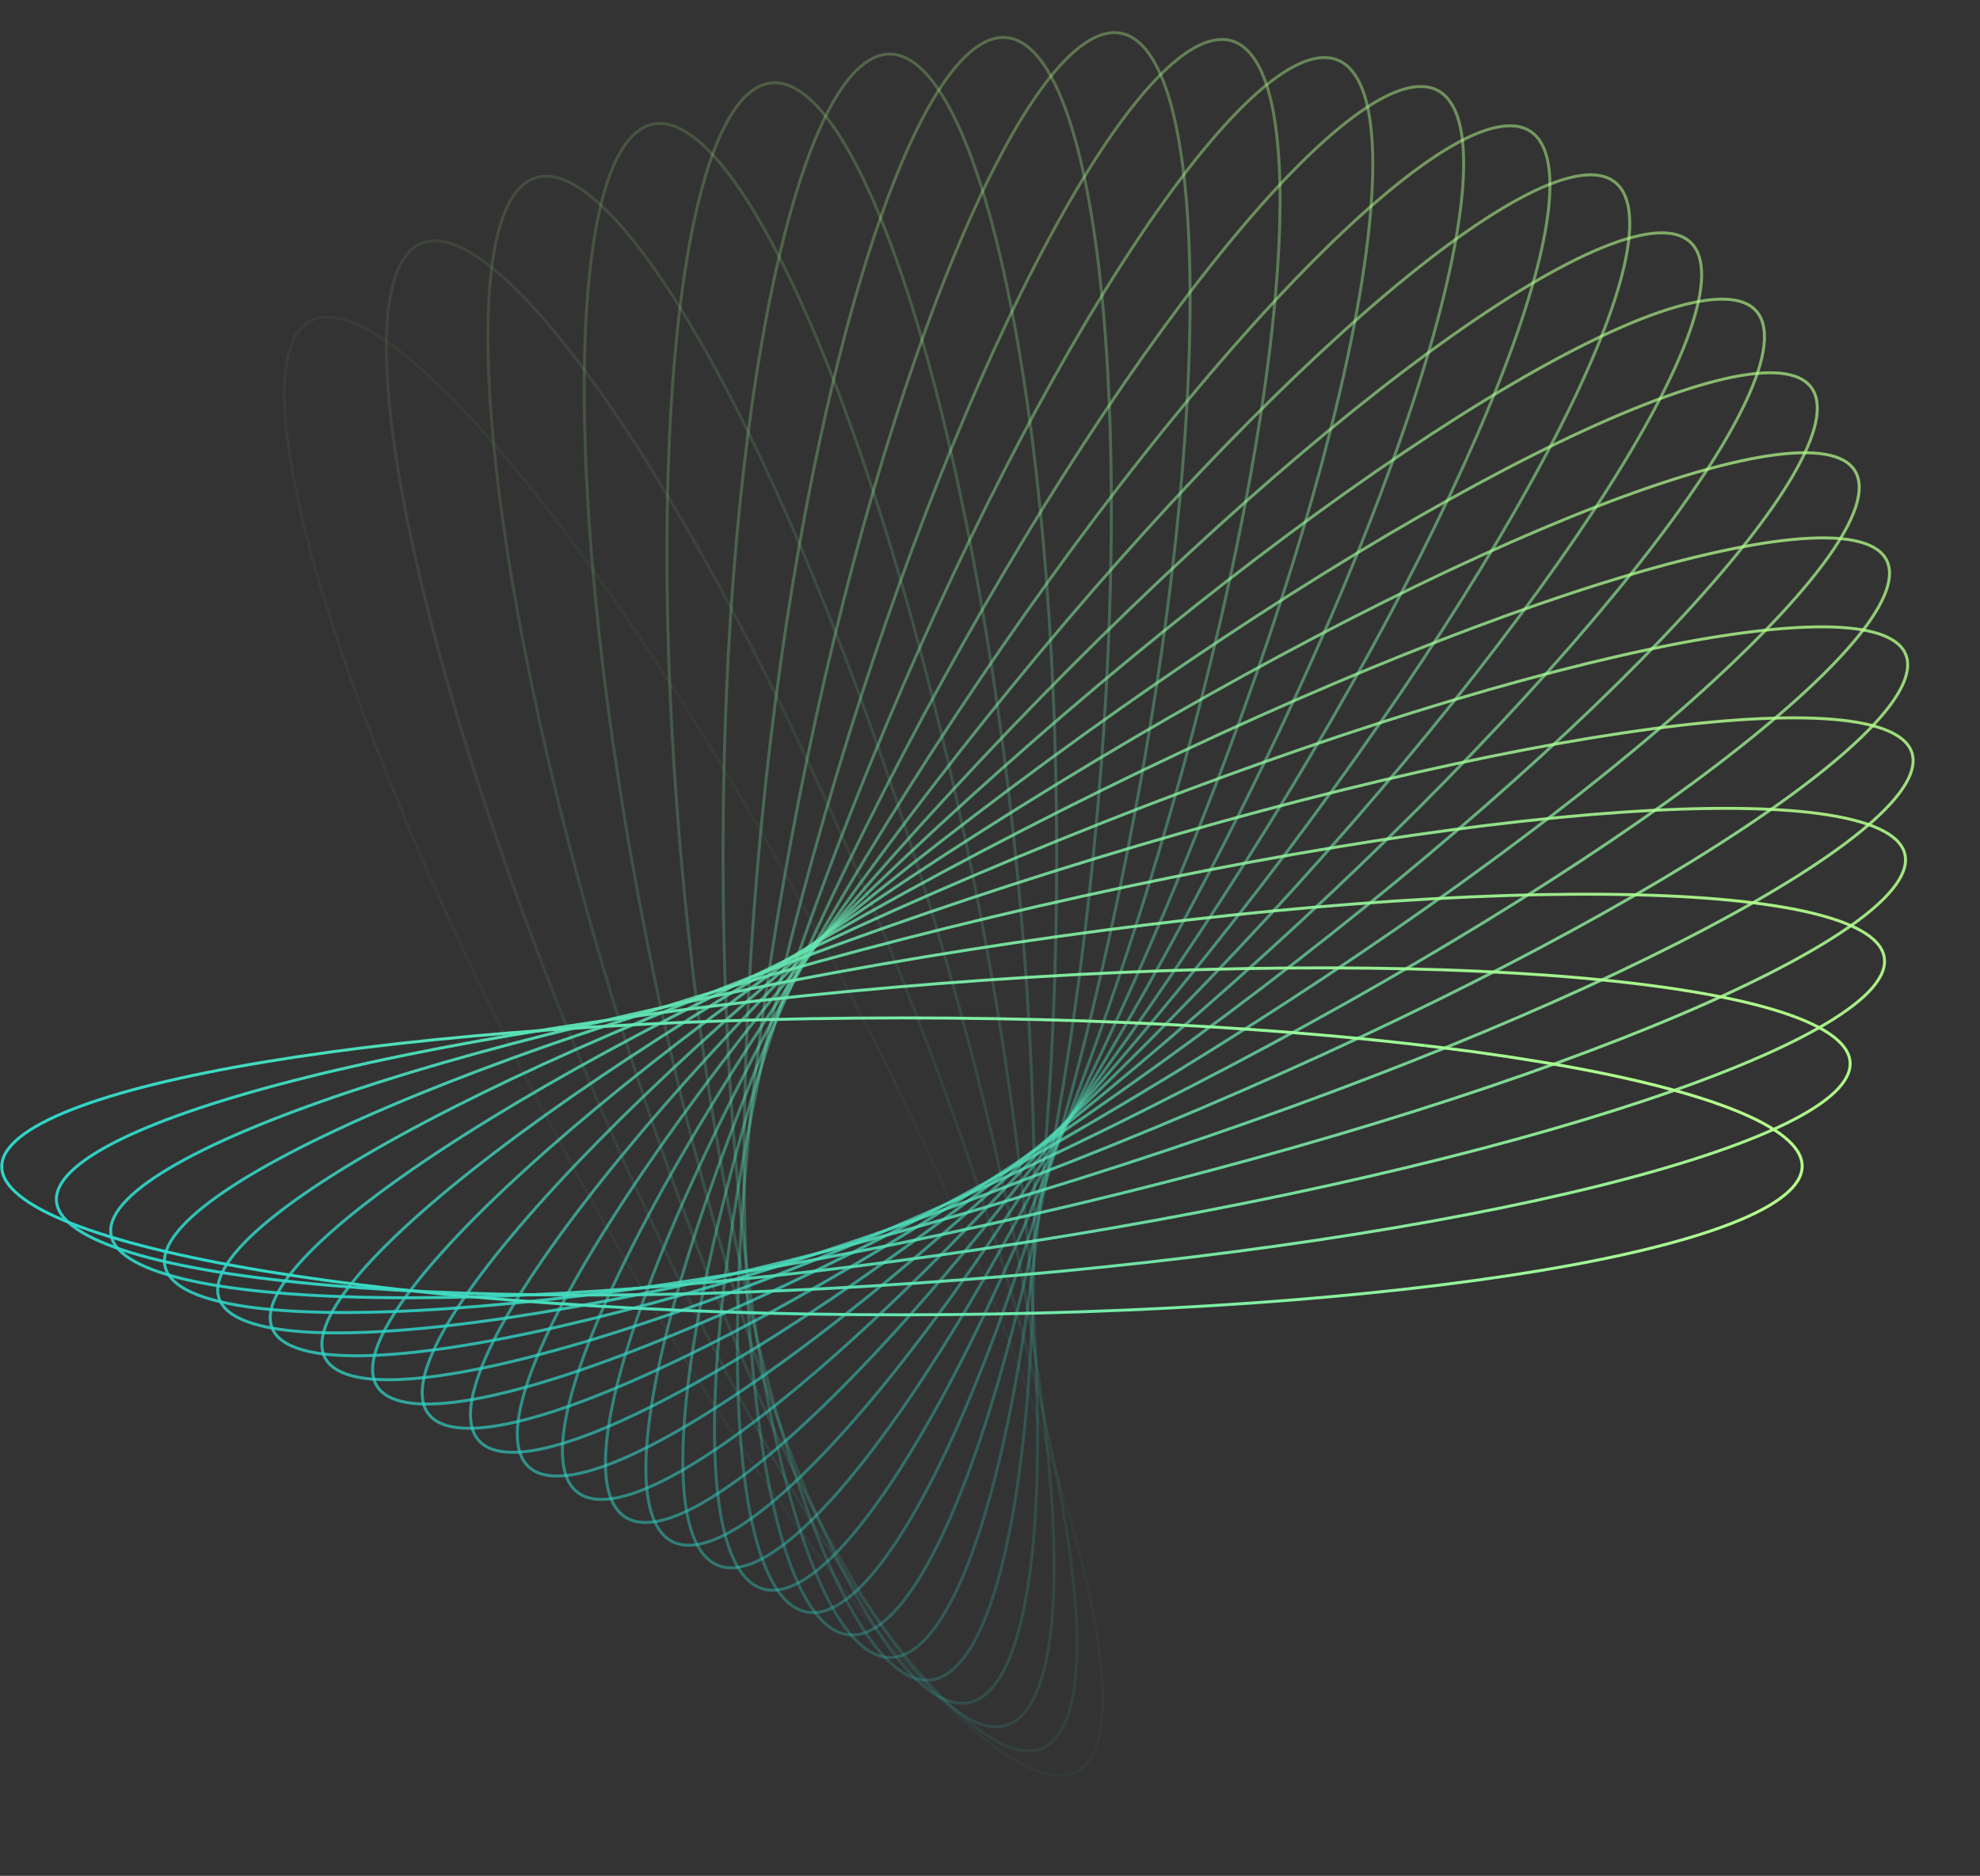 <?xml version="1.0" encoding="UTF-8"?> <svg xmlns="http://www.w3.org/2000/svg" width="667" height="632" viewBox="0 0 667 632" fill="none"><rect x="0" y="0" width="667" height="632" fill="#333333" stroke="none"/> <path opacity="0.042" d="M105.406 107.714C108.787 106.309 112.994 106.548 117.972 108.395C122.952 110.243 128.65 113.682 134.95 118.59C147.547 128.406 162.457 144.023 178.716 164.264C211.229 204.741 249.07 263.624 284.524 331.318C319.979 399.012 346.321 462.676 360.252 510.877C367.219 534.981 371.075 555.194 371.425 570.1C371.6 577.555 370.898 583.654 369.288 588.241C367.679 592.827 365.182 595.853 361.802 597.259C358.422 598.664 354.215 598.424 349.237 596.577C344.257 594.729 338.559 591.291 332.259 586.382C319.661 576.567 304.751 560.95 288.492 540.708C255.98 500.231 218.139 441.348 182.684 373.654C147.23 305.96 120.888 242.297 106.957 194.096C99.99 169.991 96.134 149.779 95.784 134.872C95.608 127.418 96.311 121.318 97.92 116.731C99.529 112.145 102.026 109.119 105.406 107.714Z" stroke="url(#paint0_linear_518_1472)"></path> <path opacity="0.083" d="M142.712 81.701C146.22 80.562 150.39 81.128 155.168 83.355C159.948 85.582 165.288 89.45 171.083 94.829C182.672 105.584 195.996 122.299 210.213 143.726C238.641 186.572 270.577 248.169 299.274 318.358C327.97 388.547 347.983 454.013 357.146 503.112C361.728 527.665 363.591 548.1 362.482 562.976C361.927 570.415 360.631 576.436 358.579 580.881C356.527 585.324 353.743 588.147 350.235 589.285C346.727 590.424 342.557 589.858 337.779 587.631C332.999 585.404 327.659 581.536 321.864 576.157C310.275 565.402 296.951 548.687 282.734 527.26C254.306 484.414 222.37 422.817 193.673 352.628C164.977 282.439 144.964 216.973 135.801 167.874C131.219 143.321 129.356 122.886 130.465 108.01C131.02 100.571 132.316 94.55 134.368 90.105C136.42 85.662 139.204 82.839 142.712 81.701Z" stroke="url(#paint1_linear_518_1472)"></path> <path opacity="0.125" d="M181.192 59.686C184.802 58.823 188.902 59.712 193.443 62.301C197.987 64.891 202.927 69.159 208.174 74.966C218.666 86.58 230.304 104.265 242.37 126.714C266.498 171.605 292.286 235.446 314.006 307.596C335.727 379.747 349.258 446.517 353.583 496.14C355.745 520.956 355.602 541.456 353.042 556.189C351.762 563.557 349.881 569.454 347.402 573.722C344.924 577.989 341.874 580.586 338.265 581.449C334.655 582.311 330.555 581.422 326.013 578.833C321.47 576.243 316.53 571.976 311.283 566.168C300.791 554.555 289.153 536.869 277.087 514.42C252.959 469.53 227.171 405.688 205.45 333.538C183.73 261.388 170.198 194.617 165.874 144.995C163.712 120.179 163.854 99.678 166.415 84.945C167.695 77.578 169.575 71.681 172.054 67.412C174.532 63.146 177.583 60.548 181.192 59.686Z" stroke="url(#paint2_linear_518_1472)"></path> <path opacity="0.167" d="M220.451 41.745C224.133 41.165 228.132 42.37 232.403 45.302C236.676 48.234 241.179 52.869 245.838 59.062C255.153 71.446 265.016 89.967 274.84 113.267C294.484 159.86 313.928 225.461 328.507 299.023C343.086 372.585 350.034 440.152 349.487 489.921C349.214 514.81 347.066 535.221 343.074 549.699C341.078 556.939 338.628 562.667 335.741 566.727C332.855 570.784 329.562 573.136 325.879 573.716C322.197 574.295 318.199 573.09 313.928 570.159C309.655 567.226 305.151 562.591 300.493 556.399C291.178 544.015 281.314 525.493 271.49 502.193C251.846 455.601 232.402 390 217.823 316.438C203.244 242.875 196.297 175.308 196.844 125.539C197.117 100.65 199.265 80.239 203.256 65.761C205.253 58.522 207.703 52.793 210.59 48.734C213.475 44.676 216.769 42.324 220.451 41.745Z" stroke="url(#paint3_linear_518_1472)"></path> <path opacity="0.208" d="M260.092 27.921C263.818 27.63 267.684 29.141 271.652 32.393C275.621 35.646 279.654 40.613 283.689 47.143C291.757 60.203 299.771 79.42 307.278 103.394C322.289 151.334 335.241 218.195 342.567 292.61C349.894 367.024 350.205 434.874 344.791 484.411C342.084 509.184 337.947 529.35 332.555 543.463C329.858 550.52 326.857 556.036 323.584 559.856C320.312 563.674 316.8 565.762 313.074 566.054C309.348 566.345 305.482 564.834 301.514 561.582C297.545 558.328 293.512 553.362 289.477 546.831C281.409 533.771 273.395 514.555 265.888 490.581C250.877 442.64 237.925 375.779 230.599 301.365C223.272 226.95 222.961 159.101 228.375 109.563C231.082 84.79 235.219 64.624 240.611 50.512C243.308 43.455 246.309 37.938 249.582 34.118C252.854 30.3 256.366 28.212 260.092 27.921Z" stroke="url(#paint4_linear_518_1472)"></path> <path opacity="0.25" d="M299.702 18.229C303.443 18.228 307.147 20.034 310.781 23.582C314.417 27.131 317.949 32.392 321.329 39.211C328.089 52.847 334.192 72.613 339.325 97.079C349.588 146.002 355.95 213.615 355.968 288.315C355.987 363.016 349.659 430.631 339.42 479.56C334.299 504.029 328.206 523.797 321.453 537.437C318.076 544.258 314.547 549.52 310.912 553.071C307.28 556.621 303.577 558.429 299.836 558.43C296.095 558.43 292.391 556.624 288.757 553.077C285.121 549.528 281.589 544.267 278.209 537.448C271.449 523.811 265.346 504.046 260.213 479.58C249.95 430.656 243.588 363.044 243.57 288.343C243.551 213.643 249.879 146.027 260.118 97.098C265.239 72.63 271.332 52.861 278.085 39.222C281.462 32.401 284.991 27.138 288.626 23.587C292.258 20.038 295.961 18.23 299.702 18.229Z" stroke="url(#paint5_linear_518_1472)"></path> <path opacity="0.292" d="M338.882 12.654C342.608 12.943 346.121 15.03 349.394 18.846C352.669 22.664 355.673 28.179 358.373 35.235C363.773 49.344 367.919 69.509 370.639 94.28C376.077 143.815 375.8 211.665 368.51 286.083C361.221 360.501 348.302 427.368 333.315 475.316C325.82 499.294 317.815 518.514 309.754 531.578C305.723 538.111 301.692 543.079 297.724 546.335C293.758 549.589 289.893 551.102 286.166 550.812C282.44 550.523 278.927 548.436 275.654 544.62C272.379 540.802 269.375 535.287 266.675 528.231C261.275 514.122 257.129 493.957 254.409 469.186C248.971 419.651 249.248 351.801 256.538 277.383C263.827 202.965 276.746 136.098 291.733 88.15C299.228 64.172 307.232 44.952 315.294 31.888C319.325 25.355 323.356 20.387 327.324 17.131C331.29 13.877 335.155 12.364 338.882 12.654Z" stroke="url(#paint6_linear_518_1472)"></path> <path opacity="0.333" d="M377.23 11.141C380.913 11.718 384.207 14.069 387.095 18.125C389.984 22.183 392.437 27.91 394.437 35.149C398.436 49.625 400.594 70.035 400.879 94.924C401.451 144.693 394.537 212.263 379.994 285.833C365.452 359.402 346.041 425.013 326.42 471.615C316.607 494.92 306.753 513.446 297.444 525.835C292.789 532.03 288.287 536.666 284.016 539.601C279.747 542.535 275.749 543.742 272.066 543.164C268.384 542.587 265.089 540.236 262.201 536.18C259.312 532.122 256.859 526.395 254.859 519.156C250.86 504.68 248.703 484.27 248.417 459.382C247.845 409.613 254.76 342.042 269.302 268.473C283.844 194.903 303.255 129.293 322.877 82.69C332.689 59.385 342.543 40.859 351.852 28.471C356.507 22.276 361.009 17.639 365.28 14.704C369.55 11.77 373.548 10.563 377.23 11.141Z" stroke="url(#paint7_linear_518_1472)"></path> <path opacity="0.375" d="M414.357 13.615C417.967 14.476 421.018 17.072 423.499 21.337C425.98 25.604 427.863 31.5 429.147 38.867C431.715 53.599 431.867 74.099 429.717 98.916C425.418 148.541 411.919 215.318 390.235 287.479C368.55 359.64 342.794 423.495 318.688 468.397C306.633 490.852 295.004 508.543 284.518 520.162C279.274 525.972 274.336 530.242 269.793 532.834C265.253 535.425 261.153 536.316 257.543 535.456C253.934 534.595 250.882 531.999 248.402 527.733C245.921 523.466 244.037 517.57 242.753 510.203C240.186 495.472 240.033 474.971 242.183 450.154C246.483 400.53 259.981 333.752 281.666 261.591C303.35 189.43 329.107 125.576 353.212 80.674C365.267 58.219 376.897 40.528 387.383 28.909C392.627 23.098 397.565 18.828 402.107 16.236C406.648 13.645 410.747 12.754 414.357 13.615Z" stroke="url(#paint8_linear_518_1472)"></path> <path opacity="0.417" d="M449.869 19.963C453.378 21.1 456.164 23.922 458.217 28.364C460.272 32.807 461.571 38.828 462.129 46.267C463.246 61.143 461.393 81.578 456.823 106.134C447.684 155.237 427.704 220.713 399.042 290.916C370.381 361.12 338.475 422.732 310.068 465.593C295.862 487.027 282.546 503.748 270.963 514.509C265.17 519.891 259.833 523.761 255.054 525.991C250.277 528.22 246.107 528.788 242.598 527.651C239.089 526.515 236.304 523.693 234.25 519.251C232.196 514.807 230.897 508.787 230.338 501.348C229.222 486.472 231.075 466.037 235.645 441.481C244.783 392.378 264.764 326.902 293.425 256.699C322.087 186.495 353.992 124.883 382.399 82.022C396.605 60.588 409.922 43.867 421.505 33.106C427.298 27.724 432.635 23.854 437.414 21.624C442.191 19.395 446.36 18.827 449.869 19.963Z" stroke="url(#paint9_linear_518_1472)"></path> <path opacity="0.458" d="M483.398 30.046C486.779 31.45 489.277 34.475 490.889 39.06C492.5 43.646 493.206 49.745 493.034 57.2C492.692 72.107 488.846 92.321 481.891 116.429C467.983 164.637 441.673 228.313 406.252 296.025C370.832 363.737 333.02 422.639 300.527 463.131C284.278 483.381 269.376 499.006 256.783 508.827C250.486 513.739 244.79 517.18 239.811 519.03C234.833 520.88 230.626 521.122 227.245 519.718C223.864 518.315 221.366 515.29 219.755 510.705C218.143 506.118 217.437 500.019 217.609 492.565C217.952 477.658 221.798 457.443 228.753 433.335C242.66 385.128 268.97 321.451 304.391 253.739C339.812 186.028 377.624 127.126 410.116 86.633C426.365 66.384 441.267 50.759 453.86 40.938C460.158 36.026 465.854 32.584 470.833 30.734C475.81 28.884 480.017 28.643 483.398 30.046Z" stroke="url(#paint10_linear_518_1472)"></path> <path opacity="0.5" d="M514.585 43.7C517.812 45.358 520.005 48.563 521.162 53.256C522.319 57.951 522.425 64.082 521.525 71.496C519.724 86.32 513.915 106.16 504.628 129.637C486.057 176.582 453.617 237.975 411.707 302.679C369.796 367.384 326.365 423.127 290.034 460.943C271.866 479.855 255.491 494.264 241.985 503.071C235.23 507.475 229.219 510.461 224.077 511.918C218.937 513.375 214.725 513.287 211.498 511.629C208.272 509.97 206.079 506.766 204.922 502.072C203.765 497.378 203.659 491.246 204.559 483.833C206.359 469.008 212.169 449.168 221.456 425.692C240.027 378.746 272.467 317.354 314.377 252.649C356.288 187.944 399.718 132.202 436.049 94.385C454.218 75.474 470.592 61.065 484.099 52.258C490.854 47.853 496.865 44.867 502.007 43.41C507.147 41.954 511.359 42.041 514.585 43.7Z" stroke="url(#paint11_linear_518_1472)"></path> <path opacity="0.542" d="M543.095 60.724C546.143 62.624 548.014 65.983 548.707 70.75C549.4 75.517 548.906 81.633 547.284 88.95C544.04 103.579 536.312 122.893 524.763 145.56C501.67 190.887 463.347 249.528 415.265 310.733C367.184 371.938 318.465 424.097 278.572 458.95C258.622 476.379 240.899 489.463 226.581 497.188C219.421 501.051 213.14 503.56 207.875 504.612C202.611 505.664 198.427 505.249 195.379 503.349C192.331 501.449 190.46 498.089 189.767 493.323C189.073 488.556 189.568 482.439 191.19 475.123C194.434 460.493 202.162 441.179 213.711 418.512C236.804 373.186 275.127 314.545 323.209 253.34C371.29 192.135 420.009 139.975 459.902 105.123C479.852 87.693 497.575 74.61 511.892 66.885C519.053 63.021 525.334 60.513 530.599 59.461C535.863 58.408 540.047 58.823 543.095 60.724Z" stroke="url(#paint12_linear_518_1472)"></path> <path opacity="0.583" d="M568.6 80.9C571.445 83.026 572.981 86.515 573.205 91.318C573.43 96.121 572.339 102.177 570.007 109.34C565.344 123.663 555.755 142.305 542.032 163.989C514.592 207.351 470.677 262.795 416.791 320.034C362.904 377.274 309.267 425.453 266.115 457.076C244.536 472.891 225.6 484.549 210.58 491.134C203.068 494.427 196.565 496.438 191.217 497.078C185.868 497.717 181.744 496.978 178.898 494.852C176.052 492.726 174.517 489.237 174.293 484.433C174.068 479.631 175.159 473.575 177.491 466.412C182.154 452.088 191.743 433.447 205.466 411.762C232.906 368.4 276.821 312.957 330.707 255.717C384.594 198.478 438.231 150.299 481.382 118.675C502.962 102.861 521.898 91.203 536.918 84.618C544.43 81.325 550.933 79.313 556.281 78.674C561.63 78.034 565.754 78.773 568.6 80.9Z" stroke="url(#paint13_linear_518_1472)"></path> <path opacity="0.625" d="M590.806 103.98C593.428 106.316 594.617 109.907 594.371 114.711C594.124 119.513 592.445 125.462 589.421 132.418C583.374 146.325 571.997 164.153 556.205 184.69C524.626 225.757 475.454 277.58 416.173 330.419C356.891 383.258 298.744 427.09 252.662 455.243C229.618 469.322 209.612 479.466 194.004 484.86C186.198 487.558 179.521 489.057 174.131 489.279C168.739 489.5 164.707 488.443 162.084 486.108C159.461 483.773 158.273 480.181 158.519 475.377C158.765 470.575 160.444 464.626 163.469 457.671C169.516 443.763 180.893 425.936 196.685 405.399C228.263 364.331 277.435 312.508 336.717 259.669C395.998 206.83 454.145 162.999 500.227 134.845C523.272 120.766 543.277 110.622 558.886 105.228C566.692 102.53 573.368 101.031 578.759 100.81C584.151 100.588 588.183 101.645 590.806 103.98Z" stroke="url(#paint14_linear_518_1472)"></path> <path opacity="0.667" d="M609.445 129.704C611.825 132.23 612.659 135.897 611.944 140.664C611.229 145.43 608.973 151.226 605.28 157.921C597.895 171.308 584.817 188.185 567.075 207.418C531.598 245.878 477.543 293.687 413.318 341.722C349.092 389.758 286.878 428.909 238.216 453.378C213.881 465.614 192.959 474.167 176.881 478.329C168.84 480.41 162.042 481.385 156.649 481.188C151.255 480.99 147.345 479.623 144.965 477.098C142.585 474.572 141.751 470.905 142.467 466.137C143.182 461.372 145.437 455.576 149.13 448.881C156.515 435.494 169.594 418.617 187.335 399.384C222.812 360.924 276.867 313.115 341.093 265.079C405.318 217.044 467.533 177.893 516.194 153.424C540.529 141.188 561.452 132.635 577.529 128.473C585.57 126.391 592.369 125.416 597.761 125.614C603.156 125.812 607.065 127.178 609.445 129.704Z" stroke="url(#paint15_linear_518_1472)"></path> <path opacity="0.708" d="M624.266 157.778C626.386 160.474 626.86 164.189 625.68 168.884C624.501 173.576 621.687 179.176 617.353 185.56C608.685 198.323 594.005 214.121 574.449 231.904C535.344 267.464 476.817 310.895 408.136 353.761C339.456 396.627 273.647 430.799 222.776 451.397C197.337 461.698 175.656 468.594 159.231 471.492C151.017 472.942 144.148 473.385 138.795 472.769C133.439 472.153 129.682 470.488 127.561 467.792C125.441 465.096 124.968 461.381 126.147 456.686C127.326 451.994 130.14 446.394 134.475 440.01C143.142 427.247 157.822 411.449 177.378 393.667C216.483 358.106 275.01 314.675 343.691 271.809C412.371 228.943 478.18 194.771 529.051 174.173C554.49 163.872 576.171 156.976 592.596 154.078C600.811 152.629 607.679 152.185 613.032 152.801C618.388 153.417 622.145 155.082 624.266 157.778Z" stroke="url(#paint16_linear_518_1472)"></path> <path opacity="0.75" d="M635.056 187.9C636.901 190.746 637.011 194.48 635.376 199.067C633.742 203.651 630.391 209.011 625.448 215.034C615.564 227.077 599.394 241.676 578.173 257.873C535.737 290.262 473.183 328.984 400.57 366.355C327.957 403.726 259.055 432.659 206.362 449.229C180.011 457.515 157.738 462.702 141.091 464.314C132.765 465.12 125.878 465.028 120.605 463.999C115.328 462.969 111.752 461.019 109.907 458.173C108.061 455.327 107.951 451.593 109.586 447.006C111.22 442.422 114.571 437.062 119.514 431.039C129.398 418.996 145.569 404.398 166.79 388.201C209.226 355.811 271.78 317.089 344.393 279.718C417.006 242.347 485.907 213.415 538.6 196.844C564.951 188.558 587.225 183.371 603.872 181.759C612.198 180.953 619.084 181.045 624.357 182.074C629.634 183.104 633.21 185.054 635.056 187.9Z" stroke="url(#paint17_linear_518_1472)"></path> <path opacity="0.792" d="M641.629 219.749C643.187 222.723 642.933 226.449 640.855 230.893C638.779 235.332 634.916 240.413 629.402 246.029C618.377 257.259 600.839 270.547 578.114 285.035C532.67 314.007 466.566 347.725 390.573 379.316C314.58 410.907 243.11 434.381 188.995 446.797C161.934 453.006 139.237 456.444 122.495 456.757C114.121 456.913 107.269 456.287 102.116 454.853C96.959 453.417 93.591 451.197 92.033 448.223C90.475 445.249 90.729 441.523 92.808 437.079C94.883 432.639 98.747 427.559 104.261 421.942C115.285 410.712 132.823 397.424 155.549 382.936C200.992 353.964 267.097 320.246 343.09 288.655C419.082 257.064 490.553 233.591 544.667 221.175C571.728 214.966 594.425 211.528 611.168 211.215C619.541 211.058 626.393 211.684 631.546 213.119C636.704 214.555 640.072 216.775 641.629 219.749Z" stroke="url(#paint18_linear_518_1472)"></path> <path opacity="0.833" d="M643.838 252.991C645.097 256.07 644.481 259.76 641.976 264.027C639.473 268.289 635.127 273.05 629.084 278.218C617.002 288.55 598.23 300.426 574.174 313.094C526.069 338.428 456.917 366.885 378.123 392.456C299.328 418.027 225.833 435.862 170.71 444.029C143.144 448.113 120.196 449.776 103.486 448.788C95.129 448.294 88.363 447.138 83.37 445.309C78.372 443.477 75.236 441.005 73.977 437.925C72.718 434.846 73.334 431.156 75.84 426.889C78.342 422.627 82.688 417.866 88.731 412.698C100.813 402.367 119.585 390.49 143.641 377.822C191.746 352.488 260.898 324.031 339.693 298.46C418.487 272.889 491.982 255.054 547.106 246.887C574.672 242.803 597.619 241.14 614.329 242.128C622.687 242.622 629.452 243.778 634.445 245.607C639.444 247.439 642.579 249.912 643.838 252.991Z" stroke="url(#paint19_linear_518_1472)"></path> <path opacity="0.875" d="M641.554 287.28C642.506 290.442 641.533 294.068 638.619 298.125C635.709 302.177 630.913 306.583 624.387 311.262C611.34 320.617 591.478 330.991 566.273 341.743C515.872 363.246 444.199 386.226 363.203 405.582C282.207 424.937 207.247 436.998 151.534 440.854C123.673 442.783 100.65 442.657 84.099 440.375C75.822 439.234 69.195 437.557 64.4 435.347C59.598 433.134 56.719 430.428 55.767 427.266C54.815 424.105 55.788 420.478 58.702 416.421C61.612 412.37 66.408 407.963 72.933 403.284C85.981 393.929 105.843 383.556 131.047 372.803C181.449 351.301 253.121 328.32 334.118 308.965C415.114 289.609 490.074 277.548 545.787 273.692C573.648 271.764 596.671 271.889 613.221 274.171C621.499 275.312 628.126 276.989 632.921 279.199C637.723 281.412 640.602 284.118 641.554 287.28Z" stroke="url(#paint20_linear_518_1472)"></path> <path opacity="0.917" d="M634.695 322.264C635.334 325.485 634.011 329.021 630.711 332.837C627.415 336.647 622.207 340.665 615.248 344.819C601.335 353.126 580.532 361.918 554.372 370.673C502.059 388.18 428.411 405.508 345.83 418.502C263.248 431.495 187.393 437.69 131.515 437.205C103.571 436.963 80.647 435.05 64.383 431.492C56.248 429.712 49.81 427.527 45.249 424.953C40.682 422.375 38.08 419.456 37.442 416.236C36.804 413.015 38.126 409.479 41.426 405.663C44.722 401.852 49.931 397.835 56.889 393.68C70.802 385.374 91.605 376.581 117.765 367.827C170.078 350.319 243.726 332.991 326.308 319.998C408.889 307.005 484.744 300.81 540.622 301.294C568.566 301.537 591.49 303.449 607.754 307.008C615.889 308.787 622.327 310.972 626.888 313.546C631.455 316.125 634.057 319.043 634.695 322.264Z" stroke="url(#paint21_linear_518_1472)"></path> <path opacity="0.958" d="M623.216 357.587C623.537 360.844 621.874 364.263 618.213 367.809C614.557 371.349 608.975 374.947 601.636 378.545C586.963 385.74 565.379 392.884 538.462 399.574C484.636 412.953 409.572 424.497 326.034 431.029C242.497 437.561 166.325 437.842 110.706 433.021C82.892 430.61 60.243 426.925 44.388 422.117C36.458 419.712 30.258 417.036 25.967 414.117C21.668 411.194 19.363 408.085 19.043 404.828C18.722 401.572 20.384 398.152 24.046 394.607C27.701 391.067 33.284 387.469 40.623 383.87C55.295 376.676 76.879 369.532 103.796 362.841C157.623 349.462 232.686 337.919 316.224 331.387C399.762 324.855 475.934 324.573 531.553 329.395C559.366 331.806 582.016 335.491 597.87 340.299C605.8 342.703 612 345.38 616.292 348.298C620.59 351.222 622.895 354.331 623.216 357.587Z" stroke="url(#paint22_linear_518_1472)"></path> <path d="M607.092 392.887C607.093 396.155 605.103 399.432 601.108 402.68C597.12 405.923 591.207 409.074 583.544 412.089C568.223 418.117 546.023 423.558 518.554 428.133C463.623 437.281 387.717 442.953 303.858 442.974C219.999 442.995 144.09 437.361 89.155 428.239C61.683 423.678 39.48 418.248 24.156 412.227C16.492 409.216 10.577 406.068 6.587 402.827C2.591 399.582 0.599 396.305 0.598 393.037C0.598 389.769 2.588 386.492 6.582 383.244C10.571 380.001 16.484 376.85 24.147 373.835C39.468 367.807 61.668 362.366 89.137 357.791C144.068 348.642 219.974 342.971 303.833 342.95C387.692 342.929 463.601 348.563 518.536 357.684C546.008 362.246 568.211 367.676 583.535 373.696C591.199 376.707 597.114 379.855 601.104 383.096C605.1 386.342 607.092 389.618 607.092 392.887Z" stroke="url(#paint23_linear_518_1472)"></path> <defs> <linearGradient id="paint0_linear_518_1472" x1="390.434" y1="490.571" x2="21.054" y2="264.305" gradientUnits="userSpaceOnUse"> <stop stop-color="#30D5C8"></stop> <stop offset="1" stop-color="#B5FF8C"></stop> </linearGradient> <linearGradient id="paint1_linear_518_1472" x1="389.197" y1="485.23" x2="45.298" y2="228.547" gradientUnits="userSpaceOnUse"> <stop stop-color="#30D5C8"></stop> <stop offset="1" stop-color="#B5FF8C"></stop> </linearGradient> <linearGradient id="paint2_linear_518_1472" x1="387.259" y1="480.817" x2="70.92" y2="197.139" gradientUnits="userSpaceOnUse"> <stop stop-color="#30D5C8"></stop> <stop offset="1" stop-color="#B5FF8C"></stop> </linearGradient> <linearGradient id="paint3_linear_518_1472" x1="384.532" y1="477.273" x2="97.278" y2="169.992" gradientUnits="userSpaceOnUse"> <stop stop-color="#30D5C8"></stop> <stop offset="1" stop-color="#B5FF8C"></stop> </linearGradient> <linearGradient id="paint4_linear_518_1472" x1="380.939" y1="474.533" x2="123.816" y2="146.921" gradientUnits="userSpaceOnUse"> <stop stop-color="#30D5C8"></stop> <stop offset="1" stop-color="#B5FF8C"></stop> </linearGradient> <linearGradient id="paint5_linear_518_1472" x1="376.396" y1="472.527" x2="150.058" y2="127.668" gradientUnits="userSpaceOnUse"> <stop stop-color="#30D5C8"></stop> <stop offset="1" stop-color="#B5FF8C"></stop> </linearGradient> <linearGradient id="paint6_linear_518_1472" x1="370.838" y1="471.18" x2="175.64" y2="111.939" gradientUnits="userSpaceOnUse"> <stop stop-color="#30D5C8"></stop> <stop offset="1" stop-color="#B5FF8C"></stop> </linearGradient> <linearGradient id="paint7_linear_518_1472" x1="364.206" y1="470.407" x2="200.284" y2="99.414" gradientUnits="userSpaceOnUse"> <stop stop-color="#30D5C8"></stop> <stop offset="1" stop-color="#B5FF8C"></stop> </linearGradient> <linearGradient id="paint8_linear_518_1472" x1="356.451" y1="470.127" x2="223.797" y2="89.787" gradientUnits="userSpaceOnUse"> <stop stop-color="#30D5C8"></stop> <stop offset="1" stop-color="#B5FF8C"></stop> </linearGradient> <linearGradient id="paint9_linear_518_1472" x1="347.522" y1="470.248" x2="246.051" y2="82.763" gradientUnits="userSpaceOnUse"> <stop stop-color="#30D5C8"></stop> <stop offset="1" stop-color="#B5FF8C"></stop> </linearGradient> <linearGradient id="paint10_linear_518_1472" x1="337.387" y1="470.676" x2="266.987" y2="78.081" gradientUnits="userSpaceOnUse"> <stop stop-color="#30D5C8"></stop> <stop offset="1" stop-color="#B5FF8C"></stop> </linearGradient> <linearGradient id="paint11_linear_518_1472" x1="326.02" y1="471.321" x2="286.589" y2="75.52" gradientUnits="userSpaceOnUse"> <stop stop-color="#30D5C8"></stop> <stop offset="1" stop-color="#B5FF8C"></stop> </linearGradient> <linearGradient id="paint12_linear_518_1472" x1="313.411" y1="472.083" x2="304.882" y2="74.895" gradientUnits="userSpaceOnUse"> <stop stop-color="#30D5C8"></stop> <stop offset="1" stop-color="#B5FF8C"></stop> </linearGradient> <linearGradient id="paint13_linear_518_1472" x1="299.543" y1="472.866" x2="321.902" y2="76.074" gradientUnits="userSpaceOnUse"> <stop stop-color="#30D5C8"></stop> <stop offset="1" stop-color="#B5FF8C"></stop> </linearGradient> <linearGradient id="paint14_linear_518_1472" x1="284.423" y1="473.569" x2="337.71" y2="78.968" gradientUnits="userSpaceOnUse"> <stop stop-color="#30D5C8"></stop> <stop offset="1" stop-color="#B5FF8C"></stop> </linearGradient> <linearGradient id="paint15_linear_518_1472" x1="268.069" y1="474.103" x2="352.369" y2="83.543" gradientUnits="userSpaceOnUse"> <stop stop-color="#30D5C8"></stop> <stop offset="1" stop-color="#B5FF8C"></stop> </linearGradient> <linearGradient id="paint16_linear_518_1472" x1="250.493" y1="474.364" x2="365.919" y2="89.805" gradientUnits="userSpaceOnUse"> <stop stop-color="#30D5C8"></stop> <stop offset="1" stop-color="#B5FF8C"></stop> </linearGradient> <linearGradient id="paint17_linear_518_1472" x1="231.731" y1="474.263" x2="378.389" y2="97.81" gradientUnits="userSpaceOnUse"> <stop stop-color="#30D5C8"></stop> <stop offset="1" stop-color="#B5FF8C"></stop> </linearGradient> <linearGradient id="paint18_linear_518_1472" x1="211.823" y1="473.709" x2="389.771" y2="107.653" gradientUnits="userSpaceOnUse"> <stop stop-color="#30D5C8"></stop> <stop offset="1" stop-color="#B5FF8C"></stop> </linearGradient> <linearGradient id="paint19_linear_518_1472" x1="190.82" y1="472.615" x2="400.01" y2="119.461" gradientUnits="userSpaceOnUse"> <stop stop-color="#30D5C8"></stop> <stop offset="1" stop-color="#B5FF8C"></stop> </linearGradient> <linearGradient id="paint20_linear_518_1472" x1="168.774" y1="470.896" x2="408.982" y2="133.381" gradientUnits="userSpaceOnUse"> <stop stop-color="#30D5C8"></stop> <stop offset="1" stop-color="#B5FF8C"></stop> </linearGradient> <linearGradient id="paint21_linear_518_1472" x1="145.751" y1="468.473" x2="416.5" y2="149.564" gradientUnits="userSpaceOnUse"> <stop stop-color="#30D5C8"></stop> <stop offset="1" stop-color="#B5FF8C"></stop> </linearGradient> <linearGradient id="paint22_linear_518_1472" x1="121.83" y1="465.277" x2="422.299" y2="168.149" gradientUnits="userSpaceOnUse"> <stop stop-color="#30D5C8"></stop> <stop offset="1" stop-color="#B5FF8C"></stop> </linearGradient> <linearGradient id="paint23_linear_518_1472" x1="97.081" y1="461.237" x2="426.02" y2="189.228" gradientUnits="userSpaceOnUse"> <stop stop-color="#30D5C8"></stop> <stop offset="1" stop-color="#B5FF8C"></stop> </linearGradient> </defs> </svg> 